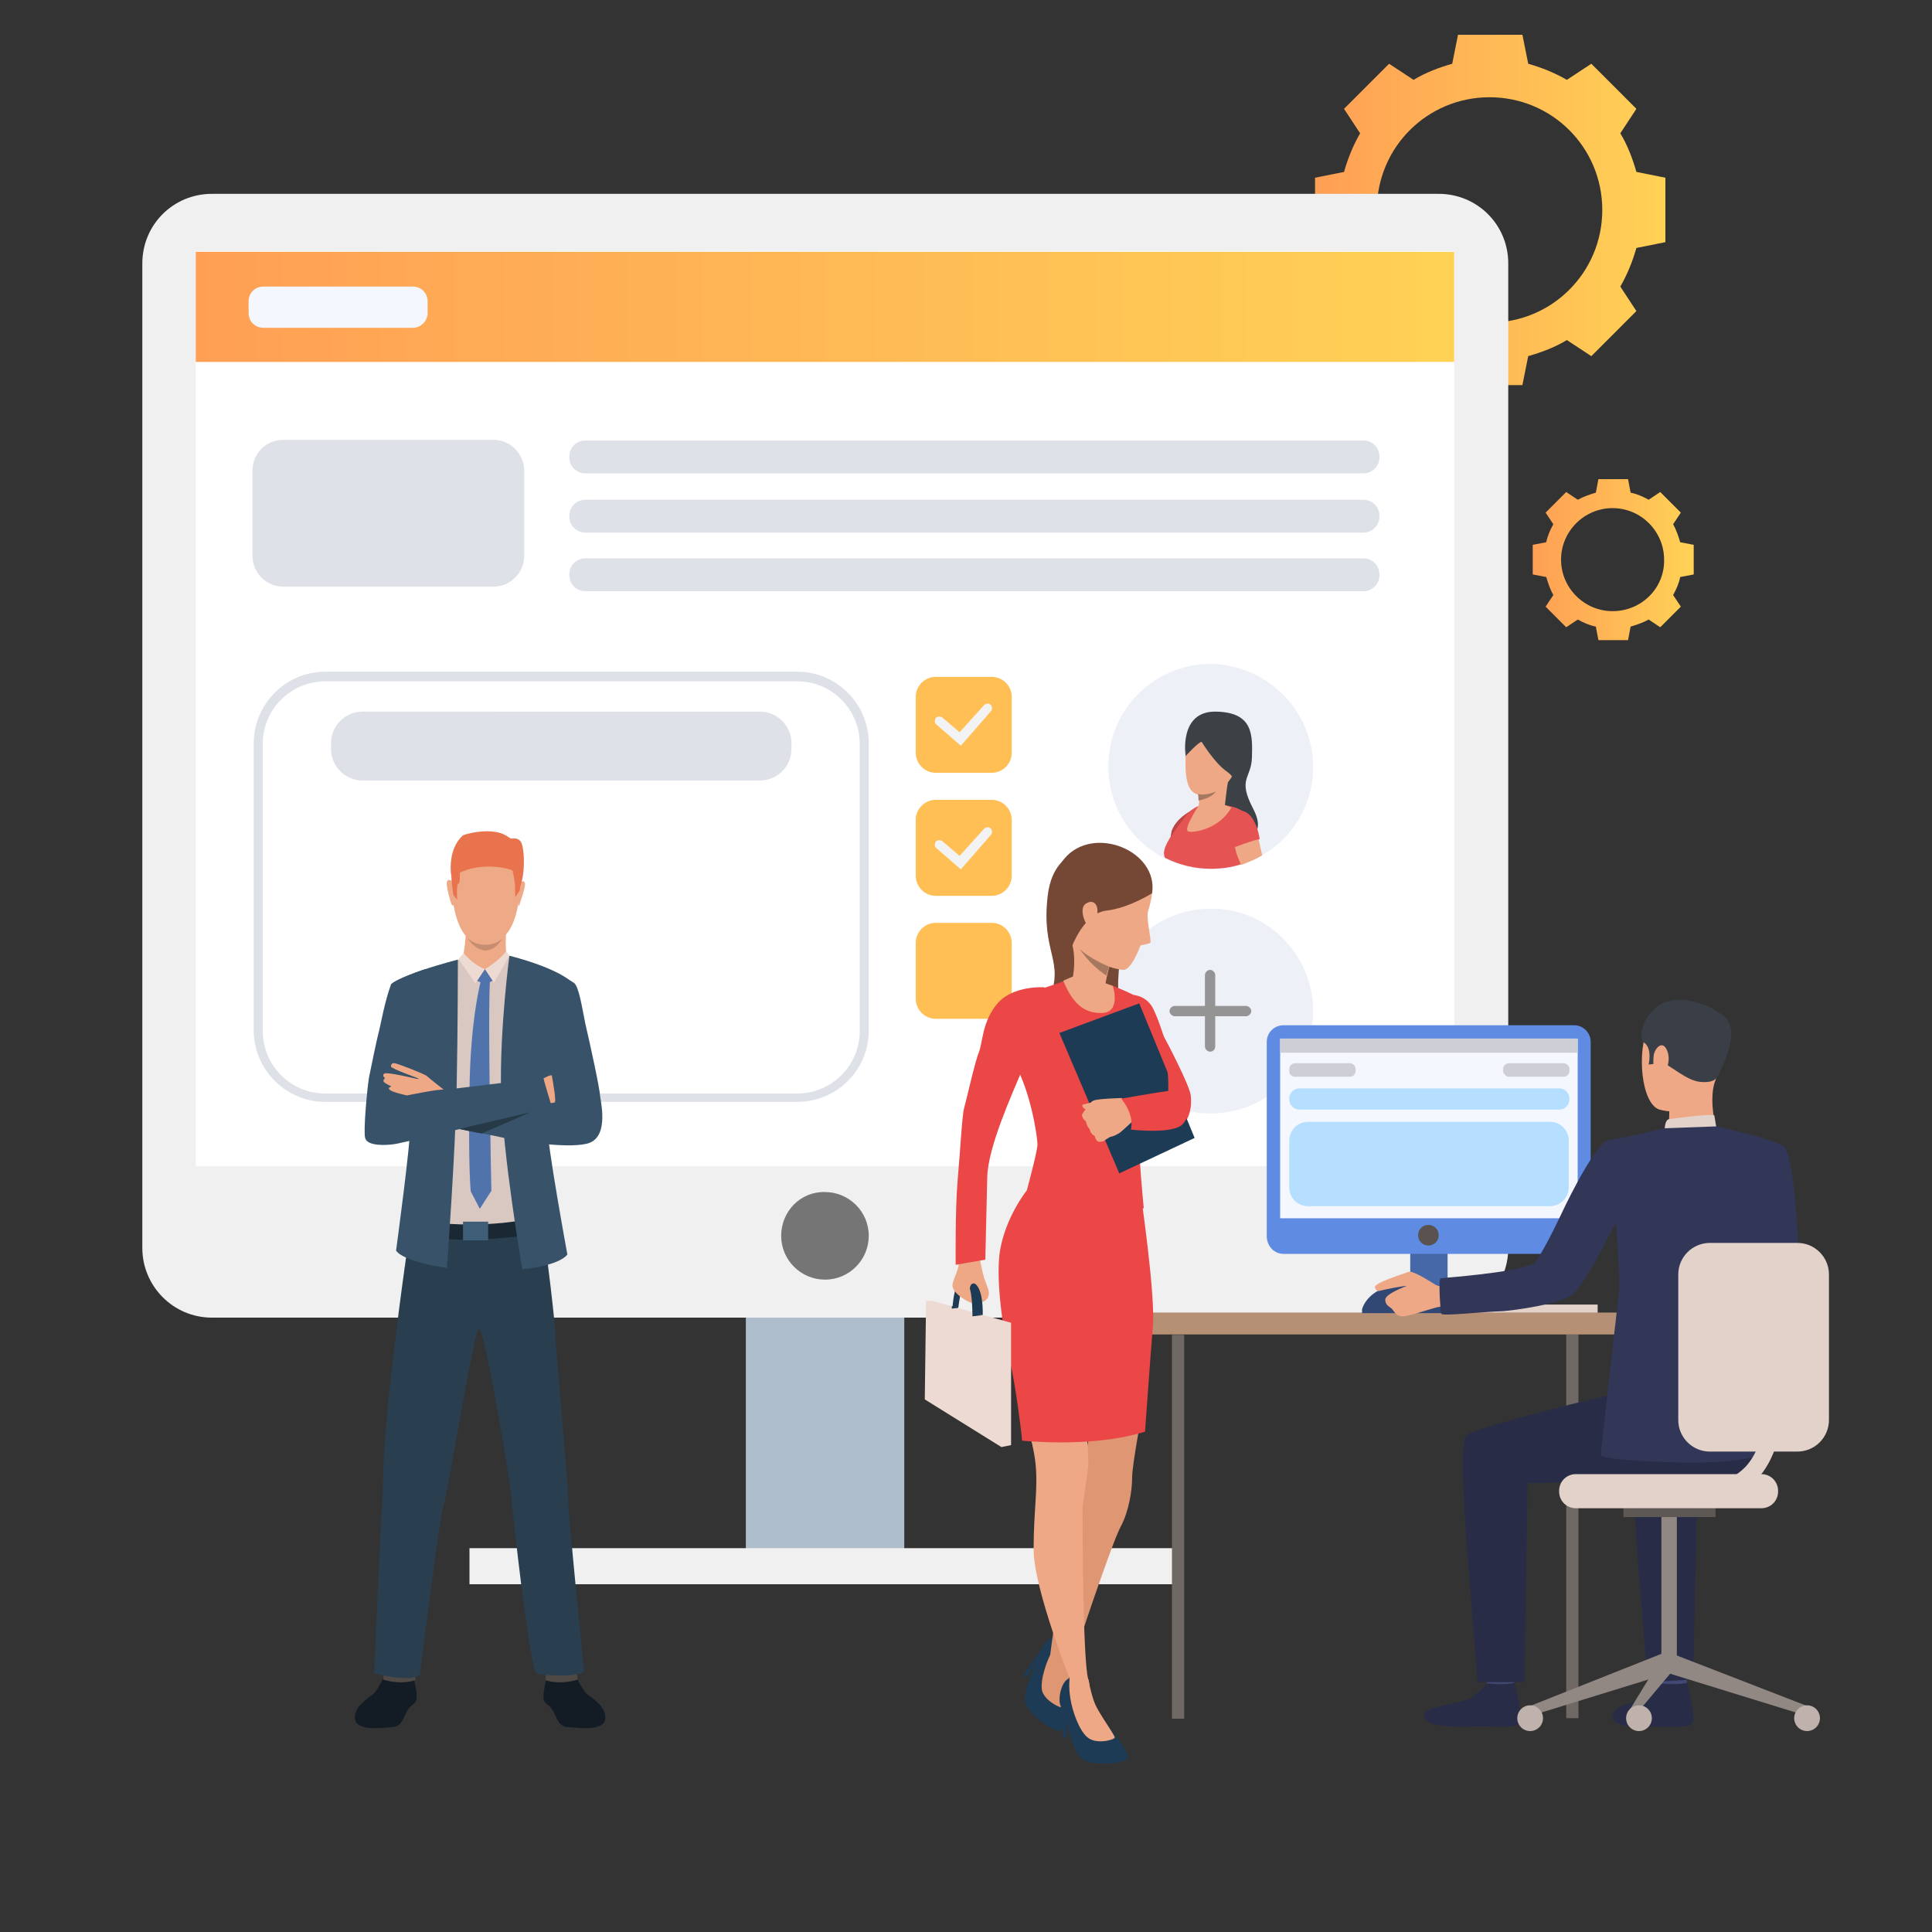<?xml version="1.0" encoding="utf-8"?>
<!-- Generator: Adobe Illustrator 22.0.1, SVG Export Plug-In . SVG Version: 6.00 Build 0)  -->
<svg version="1.1" id="Слой_1" xmlns="http://www.w3.org/2000/svg" xmlns:xlink="http://www.w3.org/1999/xlink" x="0px" y="0px"
	 viewBox="0 0 300 300" style="enable-background:new 0 0 300 300;" xml:space="preserve">
<rect x="0" y="0" width="300" height="300" fill="#333333" stroke="none"/>
<style type="text/css">
	.st0{fill:url(#SVGID_1_);}
	.st1{fill:url(#SVGID_2_);}
	.st2{fill:#AEBECC;}
	.st3{fill:#F0F0F0;}
	.st4{fill:#FFFFFF;}
	.st5{fill:url(#SVGID_3_);}
	.st6{fill:#757575;}
	.st7{fill:#DFE1E8;}
	.st8{fill:#EEF0F7;}
	.st9{fill:#3C4145;}
	.st10{fill:#EEA886;}
	.st11{fill:#E55353;}
	.st12{fill:#A77860;}
	.st13{fill:#BD4444;}
	.st14{fill:#F5F7FF;}
	.st15{fill:#949494;}
	.st16{fill:#FFBF55;}
	.st17{fill:#F3F3F3;}
	.st18{fill:#131C24;}
	.st19{fill:#4F4946;}
	.st20{fill:#293E4F;}
	.st21{fill:#D9C7C1;}
	.st22{fill:#EEA987;}
	.st23{fill:#E8734D;}
	.st24{fill:#C78D71;}
	.st25{fill:#EDDAD3;}
	.st26{fill:#5073AB;}
	.st27{fill:#1A2833;}
	.st28{fill:#385369;}
	.st29{fill:#3E5E78;}
	.st30{fill:#263947;}
	.st31{fill:#323657;}
	.st32{fill:#E2D2CA;}
	.st33{fill:#706865;}
	.st34{fill:#CCBDB7;}
	.st35{fill:#4667A8;}
	.st36{fill:#B59074;}
	.st37{fill:#EAD8CF;}
	.st38{fill:#DA9B5B;}
	.st39{fill:#424773;}
	.st40{fill:#292C47;}
	.st41{fill:#3A3F47;}
	.st42{fill:#918783;}
	.st43{fill:#5E5854;}
	.st44{fill:#BFB2AC;}
	.st45{fill:#5F8BE3;}
	.st46{fill:#CECFD6;}
	.st47{fill:#59524F;}
	.st48{fill:#314875;}
	.st49{fill:#1D3B54;}
	.st50{fill:#DE9673;}
	.st51{fill:#EB4747;}
	.st52{fill:#754836;}
	.st53{fill:#B5DEFF;}
</style>
<g>
	<linearGradient id="SVGID_1_" gradientUnits="userSpaceOnUse" x1="204.042" y1="32.637" x2="258.576" y2="32.637">
		<stop  offset="0" style="stop-color:#FF9F55"/>
		<stop  offset="1" style="stop-color:#FFD255"/>
	</linearGradient>
	<path class="st0" d="M254.1,26.7c-0.6-2.1-1.4-4.2-2.5-6l2.5-3.8l-3.5-3.5l-3.5-3.5l-3.8,2.5c-1.9-1.1-3.9-1.9-6-2.5l-0.9-4.5h-5
		h-5l-0.9,4.5c-2.1,0.6-4.2,1.4-6,2.5l-3.8-2.5l-3.5,3.5l-3.5,3.5l2.5,3.8c-1.1,1.9-1.9,3.9-2.5,6l-4.5,0.9v5v5l4.5,0.9
		c0.6,2.1,1.4,4.2,2.5,6l-2.5,3.8l3.5,3.5l3.5,3.5l3.8-2.5c1.9,1.1,3.9,1.9,6,2.5l0.9,4.5h5h5l0.9-4.5c2.1-0.6,4.2-1.4,6-2.5
		l3.8,2.5l3.5-3.5l3.5-3.5l-2.5-3.8c1.1-1.9,1.9-3.9,2.5-6l4.5-0.9v-5v-5L254.1,26.7z M231.3,50.1c-9.7,0-17.5-7.8-17.5-17.5
		c0-9.7,7.8-17.5,17.5-17.5c9.7,0,17.5,7.8,17.5,17.5C248.8,42.3,241,50.1,231.3,50.1z"/>
</g>
<g>
	<linearGradient id="SVGID_2_" gradientUnits="userSpaceOnUse" x1="237.948" y1="86.896" x2="262.949" y2="86.896">
		<stop  offset="0" style="stop-color:#FF9F55"/>
		<stop  offset="1" style="stop-color:#FFD255"/>
	</linearGradient>
	<path class="st1" d="M260.9,84.2c-0.3-1-0.6-1.9-1.1-2.8l1.2-1.8l-1.6-1.6l-1.6-1.6l-1.8,1.2c-0.9-0.5-1.8-0.9-2.8-1.1l-0.4-2.1
		h-2.3h-2.3l-0.4,2.1c-1,0.3-1.9,0.6-2.8,1.1l-1.8-1.2l-1.6,1.6l-1.6,1.6l1.2,1.8c-0.5,0.9-0.9,1.8-1.1,2.8l-2.1,0.4v2.3v2.3
		l2.1,0.4c0.3,1,0.6,1.9,1.1,2.8l-1.2,1.8l1.6,1.6l1.6,1.6l1.8-1.2c0.9,0.5,1.8,0.9,2.8,1.1l0.4,2.1h2.3h2.3l0.4-2.1
		c1-0.3,1.9-0.6,2.8-1.1l1.8,1.2l1.6-1.6l1.6-1.6l-1.2-1.8c0.5-0.9,0.9-1.8,1.1-2.8l2.1-0.4v-2.3v-2.3L260.9,84.2z M250.4,94.9
		c-4.4,0-8-3.6-8-8c0-4.4,3.6-8,8-8c4.4,0,8,3.6,8,8C258.5,91.3,254.9,94.9,250.4,94.9z"/>
</g>
<g>
	
		<rect x="115.8" y="168.6" transform="matrix(-1 -1.224647e-16 1.224647e-16 -1 256.215 411.879)" class="st2" width="24.6" height="74.6"/>
</g>
<g>
	<path class="st3" d="M32.9,204.6h190.5c6,0,10.8-4.8,10.8-10.8V40.9c0-6-4.8-10.8-10.8-10.8H32.9c-6,0-10.8,4.8-10.8,10.8v152.9
		C22.1,199.7,26.9,204.6,32.9,204.6z"/>
</g>
<g>
	
		<rect x="30.4" y="39.1" transform="matrix(-1 -1.224647e-16 1.224647e-16 -1 256.214 220.188)" class="st4" width="195.4" height="142.1"/>
</g>
<g>
	<linearGradient id="SVGID_3_" gradientUnits="userSpaceOnUse" x1="30.383" y1="47.637" x2="225.832" y2="47.637">
		<stop  offset="0" style="stop-color:#FF9F55"/>
		<stop  offset="1" style="stop-color:#FFD255"/>
	</linearGradient>
	<polygon class="st5" points="30.4,56.2 225.8,56.2 225.8,39.1 30.4,39.1 	"/>
</g>
<g>
	<path class="st6" d="M121.3,191.9c0,3.8,3.1,6.8,6.8,6.8c3.8,0,6.8-3.1,6.8-6.8c0-3.8-3.1-6.8-6.8-6.8
		C124.3,185,121.3,188.1,121.3,191.9z"/>
</g>
<g>
	<g>
		<g>
			<path class="st7" d="M90.9,73.5h120.8c1.4,0,2.5-1.1,2.5-2.5v-0.1c0-1.4-1.1-2.5-2.5-2.5H90.9c-1.4,0-2.5,1.1-2.5,2.5V71
				C88.4,72.4,89.5,73.5,90.9,73.5z"/>
		</g>
	</g>
</g>
<g>
	<g>
		<g>
			<path class="st7" d="M90.9,82.7h120.8c1.4,0,2.5-1.1,2.5-2.5v-0.1c0-1.4-1.1-2.5-2.5-2.5H90.9c-1.4,0-2.5,1.1-2.5,2.5v0.1
				C88.4,81.6,89.5,82.7,90.9,82.7z"/>
		</g>
	</g>
</g>
<g>
	<g>
		<g>
			<path class="st7" d="M90.9,91.8h120.8c1.4,0,2.5-1.1,2.5-2.5v-0.1c0-1.4-1.1-2.5-2.5-2.5H90.9c-1.4,0-2.5,1.1-2.5,2.5v0.1
				C88.4,90.7,89.5,91.8,90.9,91.8z"/>
		</g>
	</g>
</g>
<g>
	<g>
		<g>
			<g>
				<path class="st7" d="M123.8,171.1H50.5c-6.1,0-11.1-5-11.1-11.1v-44.6c0-6.1,5-11.1,11.1-11.1h73.3c6.1,0,11.1,5,11.1,11.1v44.6
					C134.9,166.2,129.9,171.1,123.8,171.1z M50.5,105.8c-5.3,0-9.7,4.3-9.7,9.7v44.6c0,5.3,4.3,9.7,9.7,9.7h73.3
					c5.3,0,9.7-4.3,9.7-9.7v-44.6c0-5.3-4.3-9.7-9.7-9.7H50.5z"/>
			</g>
		</g>
	</g>
</g>
<g>
	<g>
		<g>
			<path class="st7" d="M56.3,121.2H118c2.7,0,4.9-2.2,4.9-4.9v-0.9c0-2.7-2.2-4.9-4.9-4.9H56.3c-2.7,0-4.9,2.2-4.9,4.9v0.9
				C51.4,119,53.6,121.2,56.3,121.2z"/>
		</g>
	</g>
</g>
<rect x="72.9" y="240.4" class="st3" width="110.5" height="5.6"/>
<g>
	<path class="st8" d="M203.9,119.1c0,5.9-3.2,11-7.9,13.7c-0.9,0.6-2,1-3,1.4c-0.1,0-0.2,0.1-0.3,0.1c-1.5,0.5-3.1,0.7-4.7,0.7
		c-2.5,0-4.9-0.6-7.1-1.7c-5.2-2.6-8.8-8-8.8-14.3c0-8.8,7.1-15.9,15.9-15.9C196.7,103.2,203.9,110.3,203.9,119.1z"/>
	<g>
		<path class="st9" d="M184.1,117.4c0,0-1.1-7,4.7-6.9c5.8,0.1,5.7,3.6,5.6,7.1c-0.1,3.4-2.3,3.2,0.2,8c2.5,4.8-2.2,4.8-2.2,4.8
			l-3.6-5L184.1,117.4z"/>
	</g>
	<g>
		<path class="st10" d="M188.2,111.2c0,0-3.9,0.6-4.1,6.2c-0.2,5.6,1.1,6.8,4.5,5.6c3.4-1.2,4.5-7,4.6-7.9
			C193.4,114.2,193.6,110.5,188.2,111.2z"/>
	</g>
	<g>
		<path class="st11" d="M195.2,130.6c0,1.7-0.9,2.8-2.2,3.5c-0.1,0-0.2,0.1-0.3,0.1c-1.5,0.5-3.1,0.7-4.7,0.7
			c-2.5,0-4.9-0.6-7.1-1.7c-0.5-1,0.2-2.3,1.6-4.4c1-1.4,1.9-2.9,3.5-3.6c2.4-0.4,4.9-0.4,6.7,0.6
			C194.2,126.7,195.1,128.2,195.2,130.6z"/>
	</g>
	<g>
		<path class="st11" d="M183.3,128.8l-1.8,2.9c0,0,0.1-0.4,0.3-1.7c0-0.2,0.1-0.5,0.1-0.8c0-0.1,0-0.2,0.1-0.3l0,0
			c0.8-1.8,3.2-3.1,3.3-3.2L183.3,128.8z"/>
	</g>
	<g>
		<path class="st10" d="M196,132.8c-0.9,0.6-2,1-3,1.4c-0.1,0-0.2,0.1-0.3,0.1c-0.4-1-0.8-1.9-0.8-2.2c0-0.1-0.1-0.2-0.1-0.4
			c-0.3-0.8-1.1-2.6-1.1-3.9c0-0.9,0.3-1.6,1.2-1.8c0.4-0.1,0.7-0.1,1,0c1,0.2,1.6,1.1,1.9,1.9c0,0,0,0,0,0c0.3,0.7,0.4,1.3,0.4,1.3
			s0,0.1,0,0.2c0.1,0.2,0.2,0.6,0.3,1.2C195.6,131.1,195.8,131.9,196,132.8z"/>
	</g>
	<g>
		<path class="st10" d="M190.9,120.5c-0.3,0.6-0.7,4.6-0.7,4.6s-4.8,1.8-4.3,0.8c0.2-0.5,0.3-1.1,0.3-1.6c0-0.4,0-0.8-0.1-1
			c0-0.1,0-0.2,0-0.2S191.2,119.8,190.9,120.5z"/>
	</g>
	<g>
		<path class="st9" d="M186.6,115.2c0,0,2,3.3,3.9,4.6c1.8,1.3,0.9,2.3,0.9,2.3s4.8-10.1,0.2-10.8c-4.6-0.7-7.4-0.8-7.5,6.1
			C184.1,117.4,186.2,115.1,186.6,115.2z"/>
	</g>
	<g>
		<path class="st12" d="M188.8,122.9c-0.7,1.1-2.7,1.4-2.7,1.4s0,0,0,0c0-0.4,0-0.8-0.1-1C187.3,123.6,188.8,122.9,188.8,122.9z"/>
	</g>
	<path class="st13" d="M182,128.9L182,128.9c0,0-0.1,0.2-0.2,1.1l0.7-1.1c0,0,1.3-1.8,1.7-2.3c0.4-0.5,1.1-0.9,1.1-0.9
		S182.7,126.9,182,128.9z"/>
	<path class="st11" d="M191.6,131.6c0,0,3.1-1.2,4-1.3c0,0-0.6-5-3.7-4.4C188.9,126.4,191.6,131.6,191.6,131.6z"/>
	<path class="st10" d="M186,125.3c0,0-2.3,3.5-1.5,3.8c0.8,0.3,4.9-0.4,6.7-3.7C191.2,125.4,188.6,124,186,125.3z"/>
</g>
<path class="st14" d="M64.1,50.9H40.9c-1.3,0-2.3-1-2.3-2.3v-1.8c0-1.3,1-2.3,2.3-2.3h23.2c1.3,0,2.3,1,2.3,2.3v1.8
	C66.4,49.8,65.4,50.9,64.1,50.9z"/>
<g>
	<path class="st8" d="M203.9,157c0,8.8-7.1,15.9-15.9,15.9c-8.8,0-15.9-7.1-15.9-15.9c0-8.8,7.1-15.9,15.9-15.9
		C196.7,141,203.9,148.2,203.9,157z"/>
	<g>
		<path class="st15" d="M187.9,163.3c-0.4,0-0.8-0.4-0.8-0.8v-11.1c0-0.4,0.4-0.8,0.8-0.8c0.4,0,0.8,0.4,0.8,0.8v11.1
			C188.7,162.9,188.4,163.3,187.9,163.3z"/>
	</g>
	<g>
		<path class="st15" d="M193.5,157.8h-11.1c-0.4,0-0.8-0.4-0.8-0.8c0-0.4,0.4-0.8,0.8-0.8h11.1c0.4,0,0.8,0.4,0.8,0.8
			C194.3,157.4,193.9,157.8,193.5,157.8z"/>
	</g>
</g>
<g>
	<g>
		<path class="st16" d="M154,120h-8.7c-1.7,0-3.1-1.4-3.1-3.1v-8.7c0-1.7,1.4-3.1,3.1-3.1h8.7c1.7,0,3.1,1.4,3.1,3.1v8.7
			C157.1,118.6,155.7,120,154,120z"/>
	</g>
	<g>
		<g>
			<g>
				<path class="st17" d="M149.2,115.8l-3.8-3.3c-0.3-0.3-0.3-0.7-0.1-1c0.3-0.3,0.7-0.3,1-0.1l2.7,2.3l3.8-4.2
					c0.3-0.3,0.7-0.3,1-0.1c0.3,0.3,0.3,0.7,0.1,1L149.2,115.8z"/>
			</g>
		</g>
	</g>
</g>
<g>
	<g>
		<path class="st16" d="M154,139.1h-8.7c-1.7,0-3.1-1.4-3.1-3.1v-8.7c0-1.7,1.4-3.1,3.1-3.1h8.7c1.7,0,3.1,1.4,3.1,3.1v8.7
			C157.1,137.7,155.7,139.1,154,139.1z"/>
	</g>
	<g>
		<g>
			<g>
				<path class="st17" d="M149.2,135l-3.8-3.3c-0.3-0.3-0.3-0.7-0.1-1c0.3-0.3,0.7-0.3,1-0.1l2.7,2.3l3.8-4.2c0.3-0.3,0.7-0.3,1-0.1
					c0.3,0.3,0.3,0.7,0.1,1L149.2,135z"/>
			</g>
		</g>
	</g>
</g>
<g>
	<g>
		<path class="st16" d="M154,158.2h-8.7c-1.7,0-3.1-1.4-3.1-3.1v-8.7c0-1.7,1.4-3.1,3.1-3.1h8.7c1.7,0,3.1,1.4,3.1,3.1v8.7
			C157.1,156.9,155.7,158.2,154,158.2z"/>
	</g>
</g>
<g>
	<path class="st18" d="M59.6,260.4c0,0-0.8,1.7-1.4,2.4c-0.6,0.7-3.1,1.9-3.1,3.9c0,2.2,4.1,1.6,5.7,1.5c1.6-0.1,1.7-1.2,2.4-2.5
		c0.7-1.2,1.4-1,1.5-2c0.1-1-0.5-3.2-0.5-3.2L59.6,260.4z"/>
	<path class="st19" d="M59.6,259.8l-0.1,1c0,0,2.5,0.9,5,0.1l-0.1-1.4L59.6,259.8z"/>
	<path class="st18" d="M89.5,260.4c0,0,0.8,1.7,1.4,2.4c0.6,0.7,3.1,1.9,3.1,3.9c0,2.2-4.1,1.6-5.7,1.5c-1.6-0.1-1.7-1.2-2.4-2.5
		c-0.7-1.2-1.4-1-1.5-2c-0.1-1,0.5-3.2,0.5-3.2L89.5,260.4z"/>
	<path class="st19" d="M89.6,259.8l0.1,1c0,0-2.5,0.9-5,0.1l0.1-1.4L89.6,259.8z"/>
	<path class="st20" d="M88.2,232.3c0,2.7,2.5,27.2,2.5,27.2c-0.3,0.9-6.4,0.8-7.4,0.3c-1-0.4-3.7-24.7-3.9-27.4
		c-0.2-2.7-4.2-26.2-5-26.1c-0.8,0.1-4.8,25.3-5.5,27.4c-0.7,2.1-3.7,26.4-3.7,26.4c-2.1,1.2-7.1-0.3-7.1-0.3s1.1-25,1.2-25.8
		c0.2-1.1,0-4.1,0.5-10.8c0.4-6,2-19,3-26.1c0-0.3,0.1-0.5,0.1-0.7c0.2-1.4,0.3-2.4,0.4-2.9c0-0.2,0-0.3,0-0.3
		c0.3-0.1,0.6-0.2,0.8-0.3c7-2.4,20.4-2.2,20.4-2.2s0.2,2.4,0.2,2.5c0,0.1,0,0.4,0.1,0.7c0.1,0.6,0.2,1.5,0.3,2.6c0,0,0,0,0,0
		c0,0,0,0.1,0,0.1c0.5,3.8,1.1,9.4,1.1,10C86.1,207.5,88.2,229.7,88.2,232.3z"/>
	<g>
		<path class="st21" d="M89.2,153l-3.5,12.4c-0.1,0.4-0.3,0.9-0.4,1.5l0,0c0,0,0,0,0,0c-0.6,2.2-1.3,5.6-1.5,9.3
			c-0.1,2.5,0.3,12.8,0.3,12.8s-5.2,1.9-13,1.5c0,0-8.4-0.2-7.7-5.4c1.8-13.6,0-19.3-0.2-20.6c0,0-1-6.3-1.8-11.8
			c2.4-0.9,12.3-4.6,12.3-4.6l5.2,0.4C79,148.4,86.9,150.3,89.2,153z"/>
	</g>
	<g>
		<path class="st22" d="M76.4,130.5c0,0,5.1,0.9,4.2,8.9c-0.9,8-5.4,7.3-5.7,7.3c-0.3,0-4.5,0.1-4.8-9.7
			C70.2,136.9,70.1,129.7,76.4,130.5z"/>
	</g>
	<g>
		<path class="st22" d="M78.6,144.3c0,0-0.2,3.3,0.1,4c0.3,0.7-4.1,3-6.8,0.4c0,0,0.6-3.6,0.4-4.9C72.1,142.6,78.6,144.3,78.6,144.3
			z"/>
	</g>
	<g>
		<path class="st22" d="M80.7,137.1c0,0,0.6-0.6,0.8,0c0.2,0.6-0.9,3.3-0.8,3.4c0,0-0.1,0.2-0.2,0.1
			C80.3,140.5,80.7,137.1,80.7,137.1z"/>
	</g>
	<g>
		<path class="st22" d="M70.2,136.9c0,0-0.5-0.6-0.8,0c-0.2,0.6,0.6,3.3,0.7,3.5c0,0,0.2,0.3,0.3,0.2
			C70.6,140.3,70.2,136.9,70.2,136.9z"/>
	</g>
	<g>
		<path class="st23" d="M81,136.4c-0.2,1.1-0.3,1.9-0.3,1.9l-0.7,1c0,0,0-2.1-0.1-2.5c0-0.1-0.1-0.4-0.1-0.6c-0.1-0.4-0.2-0.9-0.2-1
			c-0.1-0.2-4.4-1.5-8.2,0.3c0,0,0,0.3,0,0.7c0,0.4,0,0.9-0.2,1c-0.4,0.1-0.2,2.5-0.2,2.5l-0.6-0.7c0,0-0.2-1.2-0.3-2.7c0,0,0,0,0,0
			c0-0.3-0.1-0.7-0.1-1c-0.1-1.4,0.1-4,1.9-5.6c1.3-0.5,4.7-1.1,6.6,0c0,0,1,0.6,1.2,0.8C81.7,132.9,81,136.4,81,136.4z"/>
	</g>
	<path class="st24" d="M72.6,145.6c0,0,0.8,1.1,2.7,1.1c1.9,0,2.7-1,2.7-1s-0.9,1.9-2.7,1.9C73.5,147.4,72.6,145.6,72.6,145.6z"/>
	<path class="st22" d="M71.4,148.8c0,0,1.4,2.4,4,2.6c1.6,0.1,3.1-2,3.7-3C79.1,148.4,75.4,146.8,71.4,148.8z"/>
	<path class="st25" d="M78.6,147.7c0,0-1,1.4-3.3,2.8l1.4,2.1l2.4-4.2L78.6,147.7z"/>
	<path class="st25" d="M72,148c0,0,1.3,1.7,3.3,2.5l-1.5,2.2l-2.6-3.8L72,148z"/>
	<path class="st26" d="M75.3,150.5l1.2,1.8c0,0-1.2,0.7-2.4,0L75.3,150.5z"/>
	<path class="st27" d="M63.1,191.4c0,0,6.4,2.4,20.9,0.1l-0.2-2.6c0,0-8.4,2.5-20.5,0.4L63.1,191.4z"/>
	<path class="st28" d="M79.1,148.4c0,0-1.5,11.2-1.3,20.9c0.2,9.7,3.3,27.8,3.3,27.8s5.6-0.5,7-2.3c0,0-3.2-17.4-3.1-20
		c0.1-2.6,4.1-22,4.1-22S87.5,150.6,79.1,148.4z"/>
	<path class="st28" d="M71.1,149c0,0,0,10.6-0.2,20.3c-0.2,9.7-1.5,27.6-1.5,27.6s-6.6-0.9-7.9-2.7c0,0,2.3-16.9,2.2-19.5
		c-0.1-2.6-3-21.8-3-21.8S61.7,151.5,71.1,149z"/>
	<rect x="71.9" y="189.7" class="st29" width="3.9" height="2.9"/>
	<path class="st26" d="M74.8,151.8c0,0-1.8,6-1.9,17.9c-0.2,11.9,0.2,15.3,0.2,15.3l1.4,2.7l1.8-2.8c0,0-0.6-27.4-0.2-33L74.8,151.8
		z"/>
	<path class="st10" d="M82.1,168.6c0,0,2.6-1.3,3-1.5c0.4-0.2,4.7-0.9,5.3-0.9c0.5,0,0.6,0.5,0.4,0.6c-0.2,0.2-4.5,0.9-4.6,1
		c-0.1,0.1,0.4,0.1,0.4,0.1s4.7-0.1,5,0.2c0.3,0.3,0,0.6-0.2,0.7c0,0,0.4,0.5-0.1,0.7c-0.5,0.2-1.2,0.3-1.2,0.3s0.6,0.3,0.2,0.6
		c-0.4,0.3-5.4,1.8-5.4,1.8S83.1,168.7,82.1,168.6z"/>
	<path class="st28" d="M91.1,177.6c-3.4,0.8-11.2-0.5-14.2-1.2c-0.6-0.1-1.3-0.3-2.1-0.4h0c-1.2-0.2-2.5-0.5-3.5-0.7h0
		c-1.3-0.2-2.2-0.4-2.2-0.4s16.4-3.7,17-3.7c0.6,0-1.5-9.6-1.5-9.6s-2.1-8-1-11.2c0,0,4.2,1.3,5.5,2.2c0.8,0.5,1.3,4,1.8,6.4
		c0.7,3,2.2,9.8,2.3,11.3C93.4,171.7,94.5,176.8,91.1,177.6z"/>
	<path class="st28" d="M66,150.5c0,0-5,1.7-5.3,2.4c-1,2.8-1.5,5.8-1.8,7c-0.4,1.5-1.3,5.9-1.6,7.4c-0.3,1.8-0.9,8.4-0.6,9.4
		c0.3,1.3,3.3,1.2,4.9,0.9c1.6-0.3,24.1-5.7,24.1-5.7s-1.3-4.2-1.3-4.5c0,0-17.3,2-19.5,2.4c-1.3,0.3-1.5,0.4-1.5,0.4
		S67.1,154.5,66,150.5z"/>
	<path class="st10" d="M68.9,169.2c0,0-2.3-1.8-2.6-2.1c-0.3-0.3-4.4-1.9-5-2c-0.5-0.1-0.6,0.3-0.6,0.5c0.1,0.4,4.3,1.8,4.3,1.9
		c0.1,0.1-0.4,0-0.4,0s-4.6-1.1-4.9-0.8c-0.4,0.2-0.1,0.6,0.1,0.7c0,0-0.5,0.4-0.1,0.7c0.4,0.3,1.1,0.6,1.1,0.6s-0.7,0.2-0.3,0.5
		c0.3,0.4,2.7,0.9,2.7,0.9S68,169.1,68.9,169.2z"/>
	<path class="st30" d="M82.4,172.7l-7.6,3.3h0c-1.2-0.2-2.5-0.5-3.5-0.7L82.4,172.7z"/>
	<path class="st23" d="M78.8,130.4c0,0,1.3-0.6,2,0.2c0.7,0.8,0.8,5.4-0.1,7.1C79.8,139.5,80.8,131.6,78.8,130.4z"/>
</g>
<g>
	<g>
		<path class="st31" d="M6.9,179.7C6.9,179.7,6.9,179.7,6.9,179.7C7,179.8,7,179.8,6.9,179.7z"/>
	</g>
</g>
<g>
	
		<rect x="226.1" y="202.5" transform="matrix(-1 -1.224647e-16 1.224647e-16 -1 474.182 406.372)" class="st32" width="22.1" height="1.3"/>
</g>
<g>
	<rect x="243.2" y="207.2" class="st33" width="1.9" height="59.6"/>
</g>
<g>
	
		<rect x="214.2" y="202.2" transform="matrix(-1 -1.224647e-16 1.224647e-16 -1 443.68 406.189)" class="st34" width="15.3" height="1.9"/>
</g>
<g>
	
		<rect x="218.9" y="186.2" transform="matrix(-1 -1.224647e-16 1.224647e-16 -1 443.68 390.038)" class="st35" width="5.8" height="17.6"/>
</g>
<g>
	
		<rect x="171" y="203.9" transform="matrix(-1 -1.224647e-16 1.224647e-16 -1 427.09 411.113)" class="st36" width="85" height="3.4"/>
</g>
<g>
	<path class="st31" d="M272.4,183.4c0,0,0.9,13-1.6,14.6c-1.6,1-8,4.3-7.8,4.9c0.2,0.6,3.6,5.5,3.6,5.5s12.2-8,12.6-10.6
		c0.4-2.5-0.6-19.1-2.3-19.9c-1.3-0.6-1.9-0.1-3.5,1.1C271.2,180.6,272.4,183.4,272.4,183.4z"/>
</g>
<g>
	<g>
		<g>
			<path class="st37" d="M250.1,187.1l-1.1-0.4c0,0,1.3-3.2,1.9-3.1c0.7,0.1,1.5,0.3,1.5,0.3L250.1,187.1z"/>
		</g>
	</g>
</g>
<g>
	<g>
		<g>
			<path class="st38" d="M249.8,187.6c0.1-0.1,2.3-4.2,2.3-4.2l4.6,0.6l-2.5,4.9L249.8,187.6z"/>
		</g>
	</g>
</g>
<g>
	<g>
		<g>
			<path class="st39" d="M257.3,258.7c0,0,0.4,2.6,0.4,3c0,0.4,4.2-0.2,4.2-0.2l0.3-3.1C262.3,258.4,257.8,258.3,257.3,258.7z"/>
		</g>
	</g>
</g>
<g>
	<g>
		<g>
			<path class="st40" d="M257.7,261.4c0,0-1.3,1.6-2.6,2.3c-1.3,0.7-3.3,1-4.1,1.7c-0.5,0.5-2,2.7,3.3,2.7c5.3,0,7.9,0.3,8.5-0.5
				c0.6-0.9-0.8-6.3-0.8-6.3S260.7,261.7,257.7,261.4z"/>
		</g>
	</g>
</g>
<g>
	<g>
		<g>
			<path class="st39" d="M230.5,258.7c0,0,0.4,2.6,0.4,3c0,0.4,4.2-0.2,4.2-0.2l0.3-3.1C235.5,258.4,231.1,258.3,230.5,258.7z"/>
		</g>
	</g>
</g>
<g>
	<g>
		<g>
			<path class="st40" d="M230.9,261.4c0,0-1.3,1.6-2.6,2.3c-1.3,0.7-6,1.3-6.8,2c-0.5,0.5-1.5,2.6,6,2.4c5.3-0.1,7.9,0.3,8.5-0.5
				c0.6-0.9-0.8-6.3-0.8-6.3S234,261.7,230.9,261.4z"/>
		</g>
	</g>
</g>
<g>
	<g>
		<g>
			<path class="st40" d="M270.8,213.1c0,0-15.2,2.6-18.6,3.1c-3.4,0.5-22,5.2-24.4,6.6c-1.9,1.1,1,28.1,1.6,38.4h7.3l0.5-30.9
				c8.8,0.2,15.1-2.1,21.5-1.1c6.4,1,11.7,2.4,15.8-3.1C274.6,226.2,274.7,214.3,270.8,213.1z"/>
		</g>
	</g>
</g>
<g>
	<g>
		<g>
			<path class="st40" d="M255.8,261.2l7.1-0.4l0.7-30.5c3.8,0.1,5.1-0.1,8.1-0.5l5.8-13.4c-5.1,1-21.3,5.1-23.4,6.4
				C252.3,223.9,255.2,250.9,255.8,261.2z"/>
		</g>
	</g>
</g>
<g>
	<g>
		<g>
			<path class="st10" d="M263.8,156.2c0,0-5.6-1.5-7.7,2.8c-2.1,4.3-1.2,12.5,1.6,13.3c2.8,0.8,6.8-0.1,8-2.8c1.2-2.7,2.1-6.5,1.8-9
				C267.3,158,265.3,156.8,263.8,156.2z"/>
		</g>
	</g>
</g>
<g>
	<g>
		<g>
			<path class="st10" d="M259.2,171.4c0,0,0.1,3.3-0.3,4c-0.4,0.7,7.8,0.5,7.8,0.5s-1.3-3.9-0.6-7.3
				C266.8,165.3,259.2,171.4,259.2,171.4z"/>
		</g>
	</g>
</g>
<g>
	<g>
		<g>
			<path class="st41" d="M266.6,167.3c0,0-0.4,0.9-2.5,0.7c-2.1-0.1-4.9-2.7-5.8-2.9c-0.9-0.2-0.9-0.7-0.9-0.7l-0.5,0.8l-0.9,0.1
				c0,0,0.6-2.5-0.7-3.4c-1.4-0.9,0.6-8.1,7.5-6.4c0,0,5.2,1,5.3,3.9C268,162.4,267.6,165.8,266.6,167.3z"/>
		</g>
	</g>
</g>
<g>
	<g>
		<g>
			<path class="st32" d="M258.5,175.3c0,0,0-1.3,0.6-1.5c0.6-0.1,6.4-0.9,7.1-0.6l0.3,1.8C266.6,175,265.1,175.8,258.5,175.3z"/>
		</g>
	</g>
</g>
<g>
	<g>
		<g>
			<path class="st10" d="M256.8,163.8c0.2-1.1,1.4-2.4,2.1-0.6c0.7,1.7-0.5,4.2-1.3,4.1C256.8,167.1,256.6,165.3,256.8,163.8z"/>
		</g>
	</g>
</g>
<g>
	<g>
		<g>
			<path class="st31" d="M234.3,191.1C234.3,191.1,234.3,191.1,234.3,191.1C234.3,191.1,234.3,191.1,234.3,191.1z"/>
		</g>
	</g>
</g>
<g>
	<g>
		<g>
			<path class="st41" d="M265.4,157c0,0,6.8-0.3,1.2,10.3L265.4,157z"/>
		</g>
	</g>
</g>
<g>
	<g>
		<polygon class="st42" points="280.6,264.9 280.1,266.3 258.7,259.7 259.7,256.8 		"/>
	</g>
</g>
<g>
	<g>
		
			<rect x="258" y="235.4" transform="matrix(-1 -1.224647e-16 1.224647e-16 -1 518.381 494.08)" class="st42" width="2.4" height="23.2"/>
	</g>
</g>
<g>
	<g>
		
			<rect x="252" y="234.2" transform="matrix(-1 -1.224647e-16 1.224647e-16 -1 518.381 469.77)" class="st43" width="14.3" height="1.4"/>
	</g>
</g>
<g>
	<g>
		<polygon class="st42" points="237.6,264.9 238.1,266.3 259.5,259.7 258.5,256.6 		"/>
	</g>
</g>
<g>
	<g>
		<polygon class="st42" points="252.7,266.1 252.7,267.8 259.5,259.7 258.5,256.6 		"/>
	</g>
</g>
<g>
	<g>
		<path class="st44" d="M235.6,266.8c0,1.1,0.9,2,2,2c1.1,0,2-0.9,2-2c0-1.1-0.9-2-2-2C236.5,264.8,235.6,265.7,235.6,266.8z"/>
	</g>
</g>
<g>
	<g>
		<path class="st44" d="M252.5,266.8c0,1.1,0.9,2,2,2c1.1,0,2-0.9,2-2c0-1.1-0.9-2-2-2C253.4,264.8,252.5,265.7,252.5,266.8z"/>
	</g>
</g>
<g>
	<g>
		<path class="st44" d="M278.6,266.8c0,1.1,0.9,2,2,2c1.1,0,2-0.9,2-2c0-1.1-0.9-2-2-2C279.5,264.8,278.6,265.7,278.6,266.8z"/>
	</g>
</g>
<g>
	<path class="st32" d="M244.7,234.2h28.8c1.4,0,2.6-1.1,2.6-2.6v-0.1c0-1.4-1.1-2.6-2.6-2.6h-28.8c-1.4,0-2.6,1.1-2.6,2.6v0.1
		C242.1,233.1,243.3,234.2,244.7,234.2z"/>
</g>
<g>
	
		<rect x="181.9" y="207.2" transform="matrix(-1 -1.224647e-16 1.224647e-16 -1 365.78 474.078)" class="st33" width="1.9" height="59.6"/>
</g>
<g>
	<path class="st45" d="M199.3,194.7h45.1c1.4,0,2.6-1.1,2.6-2.6v-30.3c0-1.4-1.1-2.6-2.6-2.6h-45.1c-1.4,0-2.6,1.1-2.6,2.6v30.3
		C196.8,193.6,197.9,194.7,199.3,194.7z"/>
</g>
<g>
	
		<rect x="198.7" y="161.2" transform="matrix(-1 -1.224647e-16 1.224647e-16 -1 443.681 350.375)" class="st14" width="46.2" height="27.9"/>
</g>
<g>
	
		<rect x="198.7" y="161.2" transform="matrix(-1 -1.224647e-16 1.224647e-16 -1 443.681 324.67)" class="st46" width="46.2" height="2.2"/>
</g>
<g>
	<path class="st46" d="M234.3,167.2h8.5c0.5,0,0.9-0.4,0.9-0.9V166c0-0.5-0.4-0.9-0.9-0.9h-8.5c-0.5,0-0.9,0.4-0.9,0.9v0.4
		C233.5,166.8,233.9,167.2,234.3,167.2z"/>
</g>
<g>
	<path class="st47" d="M220.2,191.8c0,0.9,0.7,1.6,1.6,1.6s1.6-0.7,1.6-1.6c0-0.9-0.7-1.6-1.6-1.6S220.2,190.9,220.2,191.8z"/>
</g>
<g>
	<path class="st48" d="M211.5,203.9v-0.6c0,0,0.9-3.9,7.1-3.9c6.3,0,6.1,4.5,6.1,4.5H211.5z"/>
</g>
<g>
	<g>
		<path class="st10" d="M224.8,199.9c0,0-1.4-0.1-1.9-0.4c-0.5-0.3-3.5-2.3-4.2-2c-0.7,0.3-5.4,1.7-5.2,2.4c0.2,0.7,0.6,0.6,0.9,0.5
			c0.3-0.1,3.7-0.8,4-0.7c0,0-3.3,1.2-3.3,2.1c0,0.9,0.7,1.1,1,1.4c0.3,0.3,0.7,1.2,1.6,1.2c0.9,0.1,5-1.4,5.9-1.5
			c0.9-0.1,2.5,0.1,2.6-0.1C226.3,202.8,224.8,199.9,224.8,199.9z"/>
	</g>
</g>
<g>
	<g>
		<g>
			<path class="st31" d="M249.6,177.1c4.3-0.8,8.9-1.9,8.9-1.9l8.1-0.3c0,0,7.4,1.6,10.3,3c0.3,0.1,0.3,6.6,1,8.3l-2.4,5.1
				c0,0-1.4,10.1-1.7,14.6c-0.1,2.1,0.4,20,0.4,20s-0.7,0.4-6.2,1c-5.5,0.6-19.3-0.2-19.4-0.9c-0.1-0.7,2.7-24.2,2.8-25.5
				c0.2-1.9-0.5-10.5-0.5-10.5c-1,1.4-3.7,7.7-6.4,10.7c-1.6,1.8-9.7,2.8-11.2,2.9c-3.3,0.1-9.3,0.8-9.5,0.4
				c-0.1-0.2-0.5-5.3-0.1-5.5c0.3-0.1,11.5-0.8,14.4-2.3c1-0.6,4.2-7.4,4.2-7.4S247.2,178.2,249.6,177.1z"/>
		</g>
	</g>
</g>
<g>
	<path class="st32" d="M265.5,225.4h13.6c2.7,0,4.9-2.2,4.9-4.9v-22.6c0-2.7-2.2-4.9-4.9-4.9h-13.6c-2.7,0-4.9,2.2-4.9,4.9v22.6
		C260.6,223.2,262.8,225.4,265.5,225.4z"/>
</g>
<g>
	<path class="st32" d="M264.7,232.9c3.4,0,6.2-1.2,8.3-3.4c4.7-5.2,3.8-14.2,3.8-14.6c-0.1-0.7-0.7-1.2-1.4-1.2
		c-0.7,0.1-1.2,0.7-1.2,1.4c0,0.1,0.8,8.3-3.1,12.6c-1.6,1.7-3.7,2.6-6.4,2.6c-0.7,0-1.3,0.6-1.3,1.3
		C263.4,232.3,264,232.9,264.7,232.9z"/>
</g>
<g>
	<path class="st49" d="M167.5,255.6c0,0-0.9-1.4-2-1.9c-1.2-0.5-3.6,1.4-3.8,2.4l-2.8,4l0.5,0.4l1.5-2.2c-1,2.4-2.4,5.3-1.4,6.8
		c1.4,2,4.4,3.9,5.2,3.6c0.8-0.3,0.7-6,0.7-6C164.5,257.7,167.5,255.6,167.5,255.6z"/>
	<g>
		<path class="st50" d="M167.5,255.6c0,0-1,1.9-1.5,3.5c-0.5,1.5-0.6,5.7-0.9,6c-0.3,0.3-2.9-1-3.3-2.6c-0.3-1.6,0.7-4.7,1.7-6.3
			c1-1.6,2-2.5,2-2.5S167.2,254,167.5,255.6z"/>
	</g>
	<path class="st50" d="M177.4,219c0,0-1.6,8.4-1.6,10.4c0,2-0.5,5.3-1.8,7.7c-1.3,2.4-6.9,19-7.4,21c-0.5,1.9-0.9,3.8-0.9,3.8
		s-2.8-1.3-2.8-3.1c0-1.8,2.4-16.9,2.9-19.9c0.4-3,3.9-18.2,3.9-18.2L177.4,219z"/>
	<path class="st10" d="M168.5,218.5c0,0,0.5,7,0.5,8.8c-0.1,1.8-0.9,6-0.9,7c0,1.1,0,23.8,0.9,26.5c0.9,2.7-2.5,0.9-2.5,0.9
		s-6-14.9-6-21.1c0-6.2,0.7-9.3,0.3-13.3c-0.4-3.9-2.3-9.1-2.3-9.1L168.5,218.5z"/>
	<path class="st51" d="M159.4,184.9c0,0-3.2,4-4.1,9.2c-0.9,5.3,1,15.3,1.7,18.1c0.6,2.5,1.7,10.6,1.7,11.5c0,0,10.9,1.2,19.1-1.4
		c0,0,0.8-11.3,1.2-16.1c0.5-4.8-1.9-21-1.9-21L159.4,184.9z"/>
	<path class="st49" d="M171.8,267.7c-3.9-3.4-2.9-6.9-2.9-6.9s-1.6-0.6-2.8-0.2c-1.3,0.3-1.9,3.3-1.4,4.3l0.4,5l0.6-0.1l-0.2-2.6
		c0.8,2.6,1.5,5.8,3.2,6.3c2.3,0.7,6,0.3,6.4-0.5C175.6,272.1,171.8,267.7,171.8,267.7z"/>
	<path class="st52" d="M174.1,147.8c0,0-1,5.7-0.1,7.7c0.8,1.9-4.4-2.3-4.4-2.3S171.7,146.9,174.1,147.8z"/>
	<path class="st52" d="M172.2,131.9c0,0-8.4-1.9-9.5,7.1c-1.1,9,2.7,10.1,0.2,16.2c-2.6,6.1,6.3-2,6.3-2L172.2,131.9z"/>
	<path class="st10" d="M171.4,131.8c2.2,0,6.9,1.2,7.5,6.9c0,0-0.2,1.5-0.6,2.7c-0.4,1.2,0.6,4.8,0.3,5c-0.3,0.2-1.5,0.4-1.5,0.4
		s-1.4,3.9-2.7,3.8c-1.4-0.1-6.5-1.3-8.8-6.2C163.2,139.4,162.7,132,171.4,131.8z"/>
	<g>
		<g>
			<path class="st49" d="M147.9,203.1c0,0,0.2-3.5,1.1-4c0.9-0.5,0.4,0.5,0.4,0.5s-0.5,2.5-0.6,3.5
				C148.7,203.2,147.9,203.1,147.9,203.1z"/>
		</g>
	</g>
	<g>
		<g>
			<path class="st10" d="M152.1,195.3c0,0,0.3,1.6,0.7,3.1c0.5,1.5,0.9,2,0.7,2.8c-0.1,0.6-0.9,1.1-1.1,0.9
				c-0.2-0.2-0.3-2.7-1.3-2.7c-1,0,0.3,3.1-0.3,2.9c-0.6-0.2-3-1.5-2.9-2.8c0.2-1.3,1.1-2.2,1-4.1c-0.1-1.7,0.5-2.4,0.5-2.4
				L152.1,195.3z"/>
		</g>
	</g>
	<g>
		<g>
			<path class="st49" d="M151.3,199.3c0,0,1.4,0.4,1.3,5.1l-1.6-0.3c0,0,0-2.6-0.4-4C150.6,200.1,150.6,199.2,151.3,199.3z"/>
		</g>
	</g>
	<g>
		<g>
			<polygon class="st25" points="157,205.4 144.8,202 144.8,217.1 157,224.4 			"/>
		</g>
	</g>
	<g>
		<polygon class="st25" points="157,224.4 155.5,224.7 143.6,217.3 143.8,202 144.8,202 		"/>
	</g>
	<path class="st51" d="M172.6,153c0,0,3.3,1.3,3.9,1.8c0.6,0.4,1.8,5.1,2,5.5c0.3,0.4,3.1,3.9,2.7,6.8c-0.3,2.2-1.6,3.4-2.4,4.3
		c-0.8,0.9-1.6,5.6-1.8,6.3c-0.3,0.7,0.6,9.9,0.6,9.9s-9.6,3.7-18.2-2.6c0,0,1.7-6.2,1.7-7.3s-1.1-8.9-4.1-13.5
		c-3-4.6,0.5-9.5,2.8-10.1c2.3-0.6,6.7-2.2,6.7-2.2L172.6,153z"/>
	<path class="st51" d="M162.1,153.3c0,0-4.8-0.3-7.2,2.5c-2.4,2.8-2.3,6.1-2.9,7.6c-0.6,1.4-2,7.7-2.3,8.7c-0.3,1-0.6,6.7-1,11.2
		c-0.4,4.6-0.3,13.1-0.3,13.1l4.6-0.8c0,0,0.2-8.1,0.3-12.8c0.1-4.7,3.9-13,5.4-16.6C160.1,162.4,165.8,155.5,162.1,153.3z"/>
	<path class="st51" d="M176,154.5c0,0,2.1,0.1,3.1,2.2c1,2.1,1.4,3.8,1.7,4.4c0.3,0.5,3.9,7.4,4.1,9c0.2,1.5-0.1,4.3-2.1,5.1
		c-1.9,0.7-8.8,0.8-8.8,0.8s1.8-3.6,0.1-5.4c0,0,5-0.9,6.2-1C181.6,169.4,174.4,156,176,154.5z"/>
	<g>
		<polygon class="st49" points="164.5,160.4 173.8,182.2 185.5,176.7 176.9,155.8 		"/>
	</g>
	<g>
		<path class="st10" d="M169.9,171.1c0,0-1.3,0.3-1.7,0.4c-0.4,0.1,0.1,0.8,0.6,0.8C169.3,172.4,169.9,171.1,169.9,171.1z"/>
	</g>
	<g>
		<path class="st10" d="M170.7,177.3c0,0,0.6,0,0.8-0.2c0,0,0.4-0.3,0.8-0.5c0.1-0.1,0.2-0.1,0.3-0.1c0.3-0.1,0.9-0.3,1.4-0.7
			c0.5-0.4,2.3-2.1,2.3-2.1l-1.2-1.8l-0.9-1.4c0,0-3.8,0.1-4.4,0.4c-0.1,0-0.1,0.1-0.2,0.1c-0.4,0.3-0.6,0.8-0.8,1
			c-0.1,0.1-0.8,0.9-0.8,1.2c0.1,0.4,0.3,0.7,0.6,0.9c0,0,0.2,0.9,0.6,1.2c0,0,0.1,0.8,0.8,1.1C170,176.5,170.2,177.3,170.7,177.3z"
			/>
	</g>
	<path class="st51" d="M174.1,170.6c0,0,5.7-1,7.3-1.2c0,0,0.1-2-0.2-3.7c-0.3-1.7-1.7-4-1.7-4l2.9,2.7c0,0,2.4,4.6,2.4,5.7
		c0.1,1.1,0.3,2.7-1.1,4.4c-1.4,1.7-8.1,0.9-8.1,0.9S176.3,173.3,174.1,170.6z"/>
	<path class="st10" d="M172.4,149.7c0,0-0.2,0.5-0.4,1.4c-0.1,0.4-0.2,0.9-0.3,1.4c-0.3,1.4-0.5,3.1-0.1,4.2c0,0-3.1,1-5.3-3.4
		c0,0,1.2-4.6-0.1-7.4C164.8,143,172.4,149.7,172.4,149.7z"/>
	<path class="st52" d="M178.9,138.7c0,0-3.6,2.3-7.1,2.7c-3.5,0.4-5.4,5.7-5.4,5.7s-5.5-8.6-1.1-13.8
		C169.8,128,179.9,132.1,178.9,138.7z"/>
	<path class="st10" d="M170.4,141.2c0-0.7-0.7-1.7-1.9-0.8c-1.1,0.9,0.3,4.1,1.2,3.8C170.7,143.9,170.4,141.9,170.4,141.2z"/>
	<path class="st10" d="M172.8,153.1c0,0,1.4,4.3-1.9,4.2c-3.4,0-4.8-2.7-5.8-5c0,0,1.6-0.8,2.3-0.9
		C168.1,151.3,172.8,153.1,172.8,153.1z"/>
	<polygon class="st49" points="152.6,204.2 151,204.4 151,203.6 	"/>
	<path class="st49" d="M148.7,203.1l-0.9,0.1c0,0,0-0.3,0-0.4C147.9,202.8,148.7,203,148.7,203.1z"/>
	<g>
		<path class="st10" d="M169,260.8c0,0,0.4,2.2,1,3.7c0.6,1.5,3.1,4.9,3.1,5.3c-0.1,0.4-2.9,1.1-4.2,0c-1.3-1-2.4-4.1-2.7-6.1
			c-0.3-1.9-0.1-3.2-0.1-3.2S167.8,259.7,169,260.8z"/>
	</g>
	<path class="st12" d="M172.2,150.1c-0.1,0.4-0.3,0.9-0.4,1.4c-2.8-1.9-4.1-4.1-4.1-4.1C169.3,148.9,172.2,150.1,172.2,150.1z"/>
</g>
<path class="st7" d="M44,68.3h32.6c2.7,0,4.8,2.2,4.8,4.8v13.2c0,2.7-2.2,4.8-4.8,4.8H44c-2.7,0-4.8-2.2-4.8-4.8V73.1
	C39.2,70.4,41.3,68.3,44,68.3z"/>
<g>
	<g>
		<path class="st31" d="M17.5,182.8C17.5,182.8,17.4,182.8,17.5,182.8C17.5,182.8,17.5,182.8,17.5,182.8z"/>
	</g>
</g>
<g>
	<g>
		<g>
			<path class="st53" d="M201.8,172.3h40.3c0.9,0,1.6-0.7,1.6-1.6v-0.1c0-0.9-0.7-1.6-1.6-1.6h-40.3c-0.9,0-1.6,0.7-1.6,1.6v0.1
				C200.2,171.6,200.9,172.3,201.8,172.3z"/>
		</g>
	</g>
</g>
<path class="st53" d="M240.7,187.3h-37.6c-1.6,0-2.9-1.3-2.9-2.9v-7.3c0-1.6,1.3-2.9,2.9-2.9h37.6c1.6,0,2.9,1.3,2.9,2.9v7.3
	C243.6,185.9,242.3,187.3,240.7,187.3z"/>
<g>
	<path class="st46" d="M201.1,167.2h8.5c0.5,0,0.9-0.4,0.9-0.9V166c0-0.5-0.4-0.9-0.9-0.9h-8.5c-0.5,0-0.9,0.4-0.9,0.9v0.4
		C200.2,166.8,200.6,167.2,201.1,167.2z"/>
</g>
</svg>
